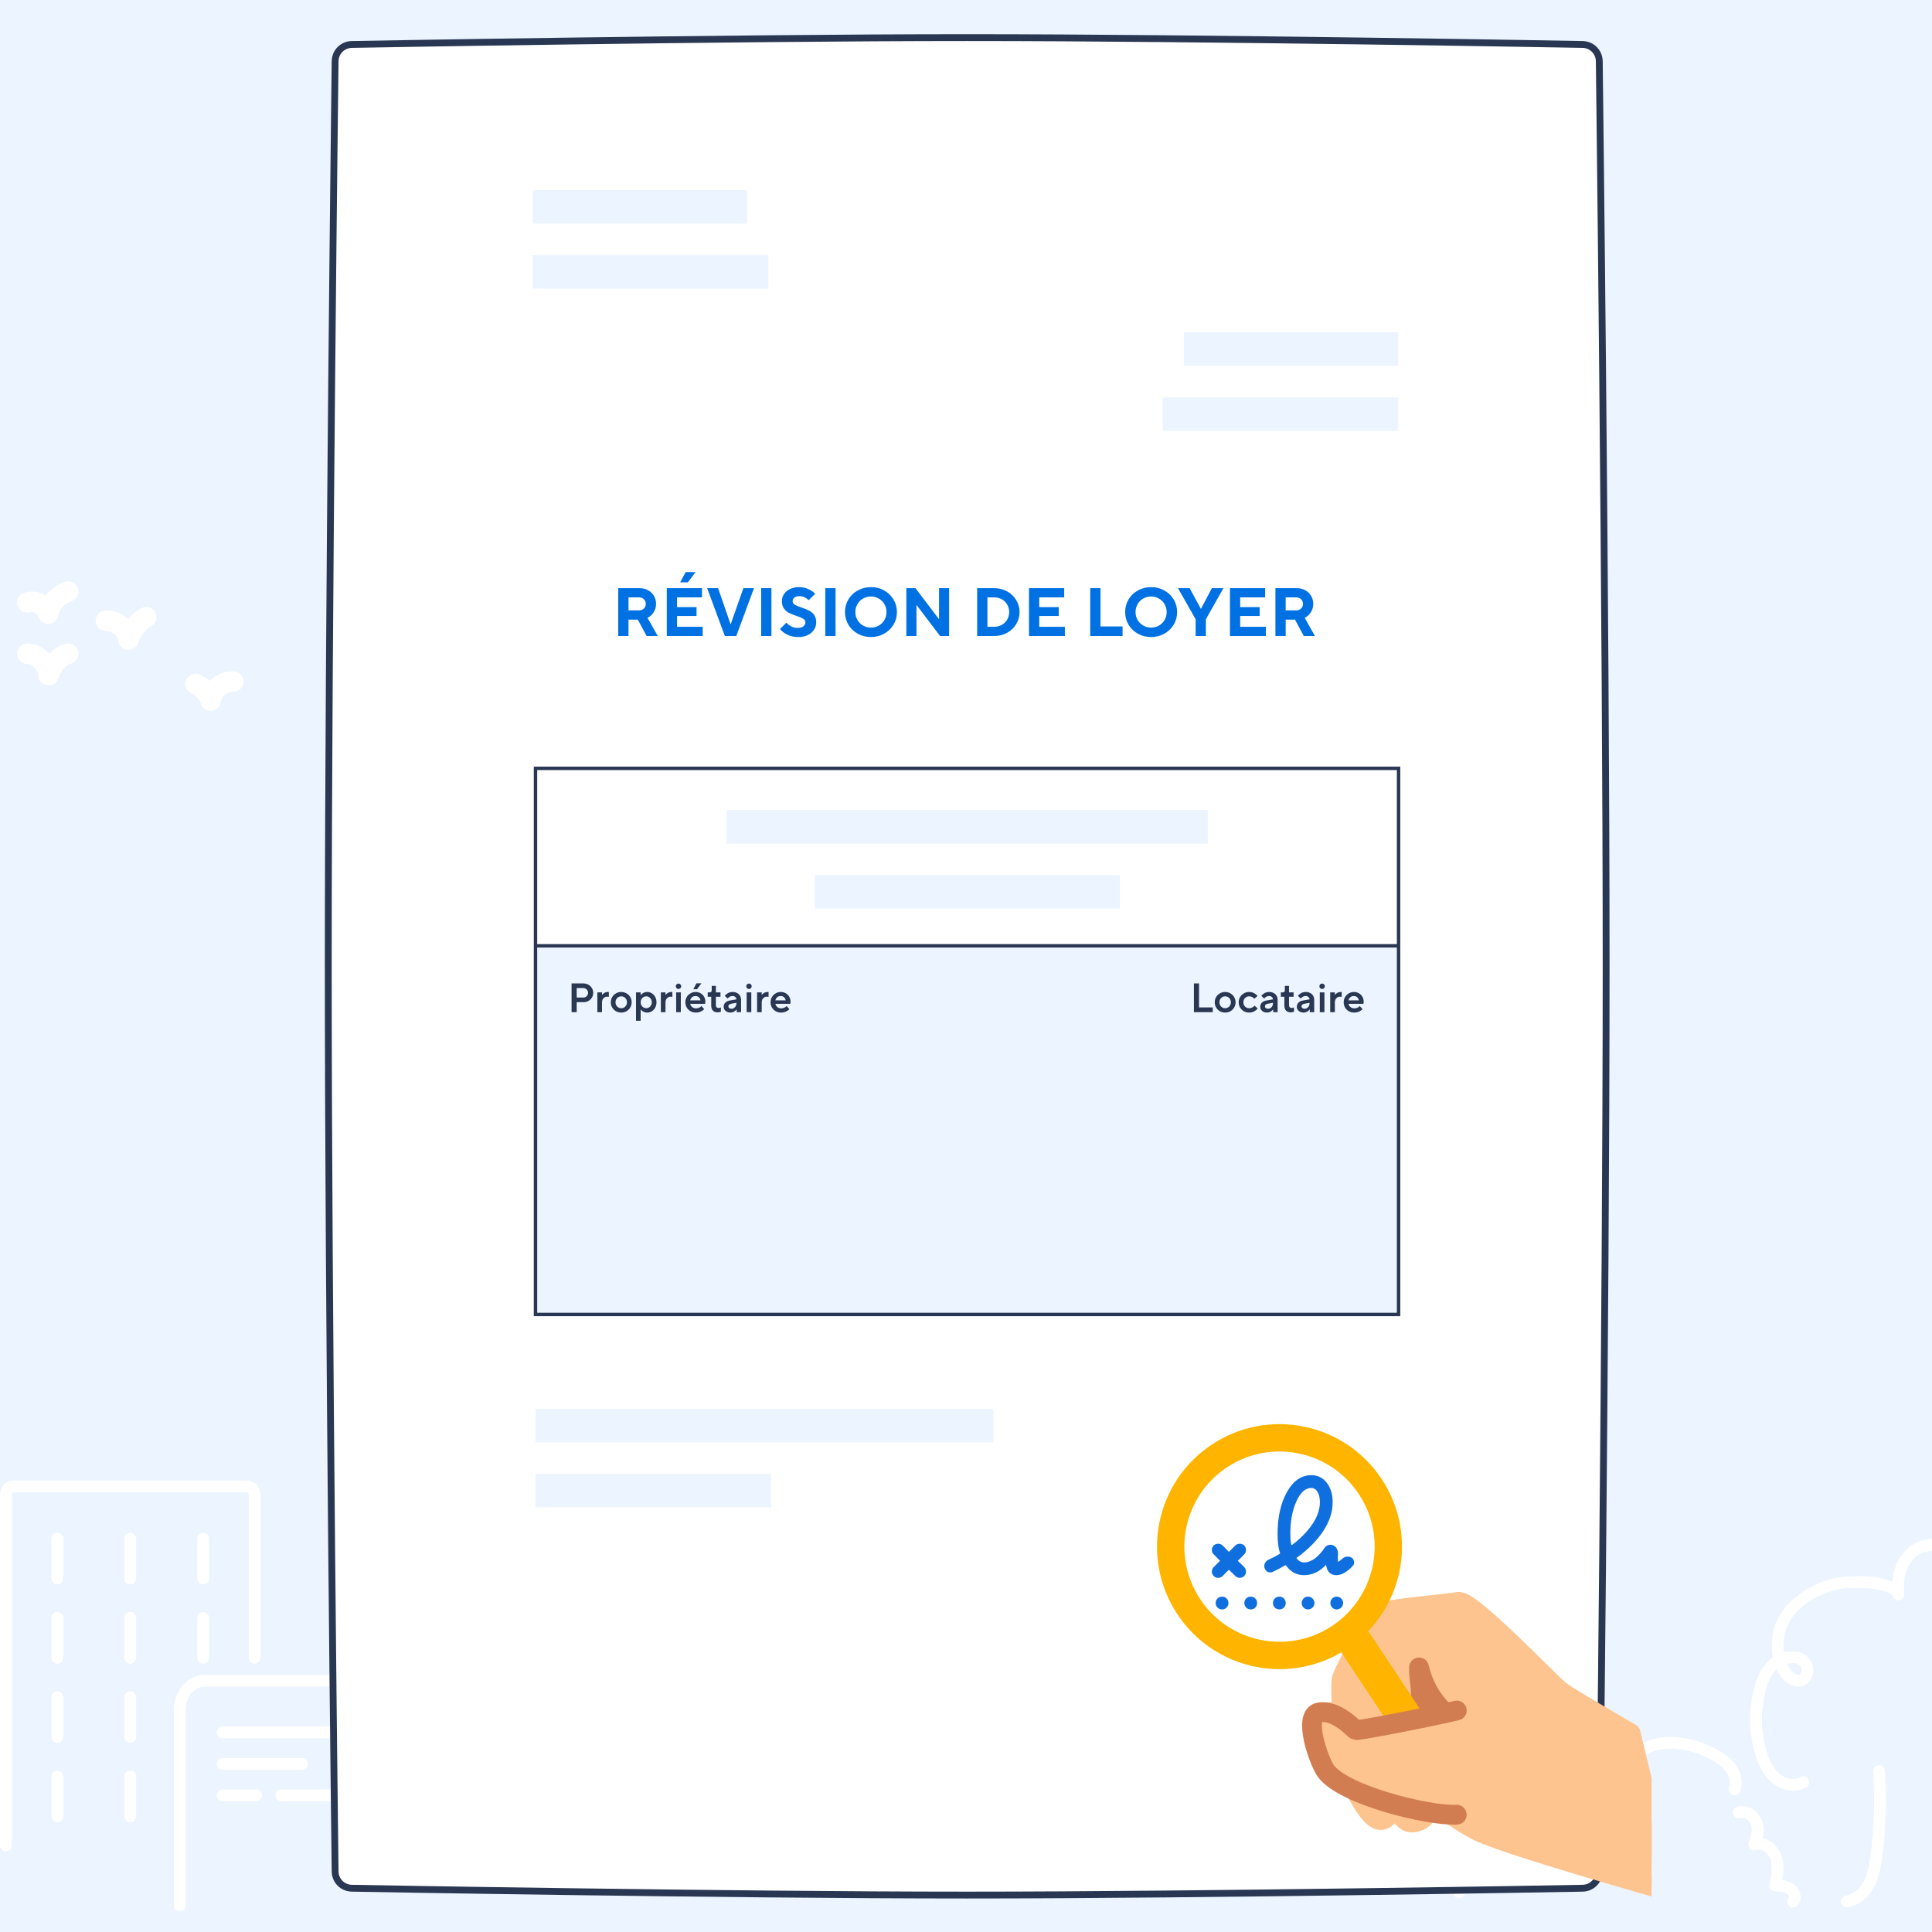 <svg width="565" height="565" viewBox="0 0 565 565" fill="none" xmlns="http://www.w3.org/2000/svg">
<rect x="0" y="0" width="565" height="565" fill="#808080" stroke="none"/>
<g clip-path="url(#clip0_996_3269)">
<rect width="565" height="565" fill="#EBF4FF"/>
<path d="M524.425 523.705C522.114 523.678 519.887 522.837 518.136 521.328C515.997 519.504 514.417 516.796 513.305 513.049C511.41 506.574 511.347 499.701 513.124 493.192C513.704 491.099 514.742 488.059 517.047 485.829C517.495 485.403 517.986 485.023 518.511 484.695C518.314 483.8 518.193 482.891 518.149 481.976C517.606 468.511 530.674 463.25 534.692 461.958C537.506 461.054 542.338 460.699 546.71 461.076C548.994 461.217 551.242 461.711 553.374 462.54C553.76 458.129 555.759 454.219 558.922 452.003C566.521 446.678 582.391 452.741 588.69 461.153C591.172 464.468 591.824 467.837 590.689 470.781C595.45 469.72 600.364 469.525 605.194 470.206C612.352 471.342 618.488 474.982 622.028 480.196C626.12 486.219 626.322 494.262 622.522 499.754C622.393 499.94 622.229 500.099 622.038 500.222C621.848 500.345 621.635 500.429 621.413 500.47C621.19 500.511 620.961 500.507 620.74 500.459C620.518 500.412 620.308 500.321 620.122 500.192C619.936 500.063 619.777 499.898 619.654 499.708C619.531 499.518 619.447 499.305 619.407 499.082C619.366 498.859 619.37 498.63 619.418 498.409C619.466 498.188 619.557 497.978 619.687 497.792C622.695 493.444 622.486 487.006 619.176 482.133C616.169 477.704 610.876 474.598 604.654 473.612C599.518 472.798 593.707 473.334 586.891 475.252C586.508 475.36 586.1 475.332 585.735 475.173C585.371 475.014 585.072 474.734 584.891 474.38C584.709 474.026 584.655 473.62 584.739 473.231C584.822 472.842 585.037 472.494 585.348 472.246C588.395 469.811 588.591 466.774 585.929 463.219C579.781 455.008 565.979 451.269 560.901 454.826C557.848 456.965 556.271 461.381 556.882 466.077C556.937 466.502 556.832 466.932 556.588 467.283C556.343 467.635 555.977 467.883 555.559 467.98C555.142 468.076 554.704 468.013 554.33 467.804C553.956 467.594 553.674 467.253 553.538 466.847C552.751 464.498 541.279 463.462 535.747 465.241C531.348 466.655 521.161 471.103 521.594 481.837C521.615 482.319 521.664 482.8 521.742 483.277C523.925 482.688 526.305 482.755 528.124 484.115C529.219 484.935 529.962 486.139 530.204 487.485C530.447 488.83 530.17 490.218 529.43 491.368C528.263 493.095 525.834 494.078 523.037 492.381C521.502 491.34 520.314 489.864 519.625 488.142C519.562 488.196 519.502 488.252 519.444 488.308C518.15 489.559 517.197 491.404 516.447 494.113C514.84 499.998 514.897 506.213 516.61 512.068C517.527 515.157 518.758 517.327 520.373 518.705C521.955 520.053 524.569 520.846 526.512 519.752C526.71 519.64 526.927 519.569 527.152 519.542C527.377 519.514 527.605 519.531 527.823 519.592C528.041 519.653 528.245 519.756 528.424 519.896C528.602 520.035 528.751 520.209 528.862 520.406C528.973 520.604 529.045 520.821 529.072 521.046C529.099 521.271 529.081 521.499 529.02 521.717C528.959 521.935 528.856 522.139 528.716 522.317C528.576 522.496 528.402 522.644 528.205 522.755C527.048 523.392 525.746 523.719 524.425 523.705ZM522.697 486.591C523.112 487.727 523.852 488.715 524.825 489.433C526.068 490.187 526.447 489.624 526.572 489.439C526.821 489.024 526.906 488.532 526.811 488.058C526.716 487.584 526.448 487.163 526.059 486.876C525.274 486.288 523.986 486.264 522.697 486.591Z" fill="white"/>
<path d="M540.05 557.813C539.615 557.812 539.197 557.648 538.879 557.352C538.561 557.057 538.366 556.652 538.333 556.219C538.3 555.786 538.432 555.357 538.702 555.017C538.972 554.677 539.361 554.451 539.79 554.385C541.838 554.07 543.795 552.493 545.025 550.167C546.261 547.831 546.696 545.102 547.036 542.506C548.095 534.396 548.344 526.2 547.778 518.041C547.762 517.815 547.791 517.588 547.863 517.374C547.935 517.159 548.049 516.961 548.197 516.79C548.497 516.445 548.922 516.233 549.378 516.201C549.835 516.17 550.285 516.321 550.63 516.621C550.975 516.921 551.186 517.346 551.218 517.802C551.799 526.191 551.543 534.616 550.454 542.954C550.091 545.734 549.577 548.937 548.073 551.78C546.335 555.065 543.435 557.313 540.314 557.793C540.226 557.806 540.138 557.813 540.05 557.813Z" fill="white"/>
<path d="M426.723 555.115C426.442 555.115 426.165 555.046 425.917 554.914C425.669 554.783 425.456 554.592 425.298 554.36C425.14 554.127 425.041 553.86 425.01 553.58C424.98 553.301 425.017 553.018 425.121 552.757C426.139 550.182 428.645 548.154 431.824 547.329C432.771 547.09 433.737 546.939 434.712 546.877C433.497 545.206 432.82 543.205 432.769 541.14C432.753 539.2 433.285 537.296 434.304 535.645C435.323 533.995 436.787 532.666 438.528 531.811C441.444 530.416 444.633 530.615 446.78 530.887C449.266 531.171 451.725 531.66 454.13 532.349C453.568 531.31 452.506 529.588 451.98 528.736C451.629 528.168 451.332 527.686 451.155 527.381C449.649 524.916 448.93 522.051 449.094 519.167C449.456 514.589 452.827 510.598 456.935 509.883C461.085 509.165 465.629 511.331 468.291 513.799C469.515 514.983 470.605 516.297 471.542 517.718C471.589 517.786 471.717 517.967 471.893 518.214C471.958 518.307 472.022 518.397 472.085 518.484C473.777 514.791 477.009 512.094 478.197 511.189C483.374 507.246 491.195 506.868 499.124 510.176C507.111 513.508 510.597 518.34 508.939 523.782C508.874 523.999 508.766 524.201 508.622 524.376C508.478 524.552 508.301 524.697 508.101 524.804C507.901 524.911 507.682 524.978 507.457 525C507.231 525.022 507.003 524.999 506.786 524.933C506.569 524.867 506.367 524.759 506.192 524.615C506.017 524.471 505.872 524.293 505.766 524.093C505.66 523.893 505.594 523.673 505.572 523.448C505.551 523.222 505.574 522.994 505.64 522.777C507.086 518.032 501.346 514.838 497.796 513.357C495.257 512.299 486.491 509.208 480.286 513.932C477.638 515.948 474.723 519.295 474.483 522.639C474.456 523.015 474.306 523.371 474.058 523.654C473.809 523.937 473.474 524.13 473.105 524.205C472.736 524.28 472.353 524.232 472.014 524.068C471.674 523.904 471.398 523.634 471.227 523.298C470.987 522.895 469.556 520.879 469.081 520.21C468.895 519.947 468.759 519.755 468.708 519.682C467.911 518.468 466.985 517.343 465.947 516.327C463.911 514.439 460.37 512.786 457.526 513.281C454.963 513.726 452.769 516.432 452.531 519.439C452.434 521.623 452.993 523.786 454.136 525.649C454.303 525.936 454.583 526.389 454.914 526.925C456.809 529.996 457.684 531.516 457.863 532.411C458.13 533.757 457.885 534.781 457.133 535.456C455.942 536.526 454.241 535.993 453.514 535.766C451.173 535.068 448.775 534.579 446.347 534.308C443.622 533.962 441.611 534.157 440.017 534.921C438.86 535.475 437.886 536.35 437.212 537.441C436.539 538.533 436.193 539.795 436.216 541.077C436.239 542.36 436.631 543.609 437.344 544.675C438.057 545.741 439.062 546.58 440.239 547.092C440.61 547.253 440.913 547.54 441.094 547.903C441.275 548.265 441.322 548.68 441.228 549.074C441.134 549.468 440.904 549.816 440.578 550.057C440.253 550.299 439.853 550.418 439.448 550.393C437.169 550.257 434.813 550.116 432.689 550.667C430.572 551.216 428.941 552.471 428.327 554.025C428.2 554.346 427.979 554.622 427.693 554.817C427.407 555.011 427.069 555.115 426.723 555.115ZM471.192 523.225C471.199 523.24 471.207 523.259 471.219 523.282C471.209 523.263 471.2 523.244 471.192 523.225Z" fill="white"/>
<path d="M524.414 557.852C524.086 557.852 523.766 557.759 523.489 557.583C523.213 557.407 522.992 557.156 522.853 556.859C522.714 556.563 522.663 556.233 522.705 555.908C522.747 555.583 522.88 555.277 523.09 555.025C523.14 554.931 523.153 554.823 523.128 554.72C523.054 554.333 522.832 553.99 522.509 553.764C521.711 553.244 520.557 553.188 519.133 553.169C518.879 553.165 518.629 553.106 518.401 552.995C518.173 552.883 517.972 552.723 517.813 552.525C517.654 552.327 517.541 552.097 517.481 551.85C517.422 551.604 517.417 551.347 517.468 551.098C517.955 548.726 518.507 546.038 517.743 543.78C517.343 542.653 516.529 541.721 515.465 541.173C515.175 541.019 514.856 540.923 514.529 540.893C514.201 540.862 513.871 540.896 513.556 540.994C513.235 541.109 512.887 541.126 512.556 541.044C512.226 540.961 511.927 540.782 511.698 540.529C511.469 540.276 511.32 539.962 511.27 539.624C511.22 539.287 511.271 538.942 511.417 538.634C511.932 537.545 512.695 535.444 512.013 533.613C511.563 532.406 510.156 531.329 508.959 531.691C508.521 531.822 508.049 531.775 507.647 531.559C507.244 531.343 506.944 530.976 506.812 530.538C506.68 530.101 506.727 529.629 506.942 529.226C507.157 528.824 507.524 528.523 507.961 528.39C510.828 527.524 514.094 529.328 515.244 532.409C515.817 534.066 515.886 535.855 515.441 537.55C515.969 537.659 516.48 537.833 516.965 538.069C518.865 539.013 520.317 540.667 521.007 542.673C521.823 545.08 521.615 547.587 521.227 549.825C522.349 549.924 523.431 550.283 524.389 550.874C524.956 551.252 525.44 551.743 525.809 552.316C526.179 552.889 526.427 553.532 526.537 554.205C526.628 554.737 526.604 555.283 526.467 555.805C526.329 556.327 526.081 556.814 525.74 557.232C525.578 557.426 525.375 557.583 525.146 557.69C524.917 557.797 524.667 557.853 524.414 557.852Z" fill="white"/>
<path d="M52.575 558.943C52.349 558.943 52.125 558.898 51.916 558.812C51.706 558.725 51.517 558.598 51.356 558.438C51.196 558.278 51.069 558.088 50.983 557.879C50.896 557.669 50.852 557.445 50.852 557.219V500.034C50.852 494.388 54.925 489.795 59.931 489.795H118.638C119.096 489.795 119.534 489.977 119.857 490.3C120.181 490.623 120.362 491.062 120.362 491.519C120.362 491.976 120.181 492.415 119.857 492.738C119.534 493.061 119.096 493.243 118.638 493.243H59.931C56.826 493.243 54.299 496.289 54.299 500.034V557.219C54.299 557.445 54.255 557.669 54.168 557.879C54.082 558.088 53.955 558.278 53.794 558.438C53.635 558.598 53.444 558.725 53.235 558.812C53.026 558.898 52.802 558.943 52.575 558.943Z" fill="white"/>
<path d="M1.724 541.45C1.498 541.45 1.273 541.406 1.064 541.319C0.855 541.233 0.665 541.106 0.505 540.946C0.345 540.785 0.218 540.595 0.131 540.386C0.045 540.177 -3.62102e-05 539.953 2.20772e-08 539.726V437.169C2.20772e-08 434.87 1.633 433 3.641 433H72.524C74.532 433 76.165 434.87 76.165 437.169V484.818C76.165 485.275 75.984 485.713 75.66 486.037C75.337 486.36 74.898 486.542 74.441 486.542C73.984 486.542 73.546 486.36 73.222 486.037C72.899 485.713 72.717 485.275 72.717 484.818V437.169C72.734 436.906 72.646 436.647 72.472 436.448H3.693C3.52 436.647 3.432 436.906 3.448 437.169V539.726C3.448 539.953 3.403 540.177 3.317 540.386C3.23 540.595 3.103 540.785 2.943 540.946C2.783 541.106 2.593 541.233 2.384 541.319C2.175 541.406 1.95 541.45 1.724 541.45Z" fill="white"/>
<path d="M111.534 508.338H65.146C64.689 508.338 64.25 508.157 63.927 507.834C63.603 507.51 63.422 507.072 63.422 506.615C63.422 506.157 63.603 505.719 63.927 505.396C64.25 505.072 64.689 504.891 65.146 504.891H111.534C111.991 504.891 112.43 505.072 112.753 505.396C113.077 505.719 113.258 506.157 113.258 506.615C113.258 507.072 113.077 507.51 112.753 507.834C112.43 508.157 111.991 508.338 111.534 508.338Z" fill="white"/>
<path d="M111.537 517.551H103.65C103.192 517.551 102.754 517.37 102.431 517.046C102.107 516.723 101.926 516.285 101.926 515.827C101.926 515.37 102.107 514.932 102.431 514.608C102.754 514.285 103.192 514.104 103.65 514.104H111.537C111.995 514.104 112.433 514.285 112.756 514.608C113.08 514.932 113.261 515.37 113.261 515.827C113.261 516.285 113.08 516.723 112.756 517.046C112.433 517.37 111.995 517.551 111.537 517.551Z" fill="white"/>
<path d="M88.34 517.551H65.146C64.689 517.551 64.25 517.37 63.927 517.046C63.603 516.723 63.422 516.285 63.422 515.827C63.422 515.37 63.603 514.932 63.927 514.608C64.25 514.285 64.689 514.104 65.146 514.104H88.34C88.797 514.104 89.236 514.285 89.559 514.608C89.882 514.932 90.064 515.37 90.064 515.827C90.064 516.285 89.882 516.723 89.559 517.046C89.236 517.37 88.797 517.551 88.34 517.551Z" fill="white"/>
<path d="M111.537 526.764H82.197C81.739 526.764 81.301 526.583 80.978 526.259C80.654 525.936 80.473 525.498 80.473 525.04C80.473 524.583 80.654 524.145 80.978 523.821C81.301 523.498 81.739 523.316 82.197 523.316H111.537C111.994 523.316 112.433 523.498 112.756 523.821C113.08 524.145 113.261 524.583 113.261 525.04C113.261 525.498 113.08 525.936 112.756 526.259C112.433 526.583 111.994 526.764 111.537 526.764Z" fill="white"/>
<path d="M74.915 526.764H65.146C64.689 526.764 64.25 526.583 63.927 526.259C63.603 525.936 63.422 525.498 63.422 525.04C63.422 524.583 63.603 524.145 63.927 523.821C64.25 523.498 64.689 523.316 65.146 523.316H74.915C75.372 523.316 75.81 523.498 76.134 523.821C76.457 524.145 76.638 524.583 76.638 525.04C76.638 525.498 76.457 525.936 76.134 526.259C75.81 526.583 75.372 526.764 74.915 526.764Z" fill="white"/>
<path d="M16.747 463.357C16.521 463.358 16.297 463.313 16.088 463.226C15.878 463.14 15.688 463.013 15.528 462.853C15.368 462.693 15.241 462.502 15.155 462.293C15.068 462.084 15.023 461.86 15.023 461.634V449.953C15.023 449.496 15.205 449.058 15.528 448.734C15.852 448.411 16.29 448.229 16.747 448.229C17.205 448.229 17.643 448.411 17.966 448.734C18.29 449.058 18.471 449.496 18.471 449.953V461.634C18.471 461.86 18.427 462.084 18.34 462.293C18.253 462.502 18.127 462.693 17.966 462.853C17.806 463.013 17.616 463.14 17.407 463.226C17.198 463.313 16.974 463.358 16.747 463.357Z" fill="white"/>
<path d="M38.083 463.357C37.857 463.358 37.633 463.313 37.423 463.226C37.214 463.14 37.024 463.013 36.864 462.853C36.704 462.693 36.577 462.502 36.49 462.293C36.404 462.084 36.359 461.86 36.359 461.634V449.953C36.359 449.496 36.541 449.058 36.864 448.734C37.188 448.411 37.626 448.229 38.083 448.229C38.541 448.229 38.979 448.411 39.302 448.734C39.626 449.058 39.807 449.496 39.807 449.953V461.634C39.807 461.86 39.763 462.084 39.676 462.293C39.589 462.502 39.462 462.693 39.302 462.853C39.142 463.013 38.952 463.14 38.743 463.226C38.534 463.313 38.31 463.358 38.083 463.357Z" fill="white"/>
<path d="M59.415 463.357C59.189 463.358 58.965 463.313 58.756 463.226C58.546 463.14 58.356 463.013 58.196 462.853C58.036 462.693 57.909 462.502 57.823 462.293C57.736 462.084 57.691 461.86 57.691 461.634V449.953C57.691 449.496 57.873 449.058 58.196 448.734C58.52 448.411 58.958 448.229 59.415 448.229C59.873 448.229 60.311 448.411 60.634 448.734C60.958 449.058 61.139 449.496 61.139 449.953V461.634C61.139 461.86 61.095 462.084 61.008 462.293C60.921 462.502 60.794 462.693 60.634 462.853C60.474 463.013 60.284 463.14 60.075 463.226C59.866 463.313 59.642 463.358 59.415 463.357Z" fill="white"/>
<path d="M16.747 486.539C16.521 486.539 16.297 486.495 16.088 486.408C15.878 486.321 15.688 486.194 15.528 486.034C15.368 485.874 15.241 485.684 15.155 485.475C15.068 485.266 15.023 485.042 15.023 484.815V473.135C15.023 472.678 15.205 472.239 15.528 471.916C15.852 471.593 16.29 471.411 16.747 471.411C17.205 471.411 17.643 471.593 17.966 471.916C18.29 472.239 18.471 472.678 18.471 473.135V484.815C18.471 485.042 18.427 485.266 18.34 485.475C18.253 485.684 18.127 485.874 17.966 486.034C17.806 486.194 17.616 486.321 17.407 486.408C17.198 486.495 16.974 486.539 16.747 486.539Z" fill="white"/>
<path d="M38.083 486.539C37.857 486.539 37.633 486.495 37.423 486.408C37.214 486.321 37.024 486.194 36.864 486.034C36.704 485.874 36.577 485.684 36.49 485.475C36.404 485.266 36.359 485.042 36.359 484.815V473.135C36.359 472.678 36.541 472.239 36.864 471.916C37.188 471.593 37.626 471.411 38.083 471.411C38.541 471.411 38.979 471.593 39.302 471.916C39.626 472.239 39.807 472.678 39.807 473.135V484.815C39.807 485.042 39.763 485.266 39.676 485.475C39.589 485.684 39.462 485.874 39.302 486.034C39.142 486.194 38.952 486.321 38.743 486.408C38.534 486.495 38.31 486.539 38.083 486.539Z" fill="white"/>
<path d="M59.415 486.539C59.189 486.539 58.965 486.495 58.756 486.408C58.546 486.321 58.356 486.194 58.196 486.034C58.036 485.874 57.909 485.684 57.823 485.475C57.736 485.266 57.691 485.042 57.691 484.815V473.135C57.691 472.678 57.873 472.239 58.196 471.916C58.52 471.593 58.958 471.411 59.415 471.411C59.873 471.411 60.311 471.593 60.634 471.916C60.958 472.239 61.139 472.678 61.139 473.135V484.815C61.139 485.042 61.095 485.266 61.008 485.475C60.921 485.684 60.794 485.874 60.634 486.034C60.474 486.194 60.284 486.321 60.075 486.408C59.866 486.495 59.642 486.539 59.415 486.539Z" fill="white"/>
<path d="M16.747 509.72C16.521 509.72 16.297 509.675 16.088 509.589C15.878 509.502 15.688 509.375 15.528 509.215C15.368 509.055 15.241 508.865 15.155 508.656C15.068 508.446 15.023 508.222 15.023 507.996V496.316C15.023 495.858 15.205 495.42 15.528 495.097C15.852 494.773 16.29 494.592 16.747 494.592C17.205 494.592 17.643 494.773 17.966 495.097C18.29 495.42 18.471 495.858 18.471 496.316V507.996C18.471 508.222 18.427 508.446 18.34 508.656C18.253 508.865 18.127 509.055 17.966 509.215C17.806 509.375 17.616 509.502 17.407 509.589C17.198 509.675 16.974 509.72 16.747 509.72Z" fill="white"/>
<path d="M38.083 509.72C37.857 509.72 37.633 509.675 37.423 509.589C37.214 509.502 37.024 509.375 36.864 509.215C36.704 509.055 36.577 508.865 36.49 508.656C36.404 508.446 36.359 508.222 36.359 507.996V496.316C36.359 495.858 36.541 495.42 36.864 495.097C37.188 494.773 37.626 494.592 38.083 494.592C38.541 494.592 38.979 494.773 39.302 495.097C39.626 495.42 39.807 495.858 39.807 496.316V507.996C39.807 508.222 39.763 508.446 39.676 508.656C39.589 508.865 39.462 509.055 39.302 509.215C39.142 509.375 38.952 509.502 38.743 509.589C38.534 509.675 38.31 509.72 38.083 509.72Z" fill="white"/>
<path d="M16.747 532.901C16.521 532.901 16.297 532.856 16.088 532.77C15.878 532.683 15.688 532.556 15.528 532.396C15.368 532.236 15.241 532.046 15.155 531.837C15.068 531.628 15.023 531.403 15.023 531.177V519.497C15.023 519.04 15.205 518.602 15.528 518.278C15.852 517.955 16.29 517.773 16.747 517.773C17.205 517.773 17.643 517.955 17.966 518.278C18.29 518.602 18.471 519.04 18.471 519.497V531.177C18.471 531.403 18.427 531.628 18.34 531.837C18.253 532.046 18.127 532.236 17.966 532.396C17.806 532.556 17.616 532.683 17.407 532.77C17.198 532.856 16.974 532.901 16.747 532.901Z" fill="white"/>
<path d="M38.083 532.901C37.857 532.901 37.633 532.856 37.423 532.77C37.214 532.683 37.024 532.556 36.864 532.396C36.704 532.236 36.577 532.046 36.49 531.837C36.404 531.628 36.359 531.403 36.359 531.177V519.497C36.359 519.04 36.541 518.602 36.864 518.278C37.188 517.955 37.626 517.773 38.083 517.773C38.541 517.773 38.979 517.955 39.302 518.278C39.626 518.602 39.807 519.04 39.807 519.497V531.177C39.807 531.403 39.763 531.628 39.676 531.837C39.589 532.046 39.462 532.236 39.302 532.396C39.142 532.556 38.952 532.683 38.743 532.77C38.534 532.856 38.31 532.901 38.083 532.901Z" fill="white"/>
<path d="M14.223 200.463C13.438 200.463 12.684 200.155 12.123 199.606C11.562 199.057 11.239 198.31 11.222 197.526C11.134 196.7 10.779 195.925 10.21 195.321C9.64 194.716 8.888 194.315 8.069 194.179C8.046 194.178 8.022 194.18 7.999 194.18C7.208 194.18 6.449 193.867 5.887 193.309C5.325 192.752 5.007 191.995 5 191.204C4.994 190.413 5.3 189.651 5.853 189.085C6.405 188.518 7.159 188.193 7.95 188.18C10.428 188.269 12.772 189.329 14.475 191.132C15.767 189.644 17.512 188.621 19.442 188.221C19.831 188.156 20.228 188.168 20.612 188.256C20.996 188.345 21.359 188.508 21.68 188.737C22.001 188.966 22.273 189.255 22.482 189.589C22.691 189.923 22.832 190.295 22.897 190.684C22.962 191.072 22.95 191.47 22.862 191.854C22.773 192.238 22.61 192.601 22.381 192.922C22.153 193.242 21.863 193.515 21.529 193.724C21.195 193.933 20.823 194.074 20.434 194.139C19.432 194.307 17.697 196.262 17.1 198.304C16.919 198.927 16.54 199.473 16.021 199.863C15.502 200.252 14.871 200.463 14.223 200.463Z" fill="white"/>
<path d="M37.557 190.063C37.477 190.063 37.397 190.06 37.315 190.053C36.629 189.998 35.983 189.709 35.484 189.234C34.986 188.759 34.667 188.127 34.579 187.445C34.425 186.629 33.994 185.892 33.359 185.357C32.724 184.823 31.924 184.525 31.094 184.513C30.299 184.548 29.523 184.266 28.936 183.729C28.349 183.192 27.999 182.444 27.964 181.649C27.929 180.854 28.211 180.078 28.748 179.491C29.285 178.904 30.033 178.554 30.828 178.519C32.058 178.476 33.284 178.675 34.437 179.106C35.589 179.537 36.646 180.19 37.546 181.03C38.621 179.596 40.041 178.458 41.673 177.718C42.414 177.431 43.238 177.45 43.965 177.77C44.692 178.09 45.263 178.686 45.551 179.426C45.84 180.167 45.822 180.991 45.504 181.719C45.185 182.447 44.59 183.018 43.851 183.308C42.932 183.666 40.938 186.198 40.432 187.912C40.248 188.533 39.87 189.078 39.352 189.465C38.833 189.853 38.204 190.063 37.557 190.063Z" fill="white"/>
<path d="M61.601 207.875C60.954 207.875 60.325 207.665 59.806 207.278C59.288 206.89 58.909 206.345 58.726 205.725C58.526 205.072 58.183 204.473 57.721 203.97C57.26 203.468 56.691 203.075 56.058 202.821C55.317 202.532 54.721 201.961 54.401 201.232C54.082 200.504 54.064 199.678 54.353 198.937C54.642 198.195 55.214 197.599 55.943 197.279C56.671 196.96 57.497 196.942 58.238 197.231C59.37 197.674 60.415 198.311 61.328 199.114C62.242 198.195 63.335 197.473 64.54 196.995C65.745 196.516 67.035 196.291 68.331 196.332C69.126 196.367 69.874 196.717 70.411 197.304C70.948 197.892 71.23 198.668 71.194 199.463C71.159 200.258 70.809 201.006 70.222 201.543C69.635 202.08 68.858 202.362 68.063 202.326C67.235 202.343 66.437 202.643 65.803 203.176C65.169 203.71 64.737 204.444 64.579 205.258C64.491 205.941 64.171 206.572 63.673 207.047C63.174 207.522 62.528 207.811 61.842 207.865C61.761 207.872 61.681 207.875 61.601 207.875Z" fill="white"/>
<path d="M14.078 182.46C13.425 182.459 12.79 182.246 12.269 181.852C11.749 181.458 11.37 180.905 11.193 180.277C11.016 179.837 10.691 179.473 10.273 179.248C9.856 179.024 9.373 178.953 8.908 179.048C8.533 179.168 8.138 179.212 7.745 179.178C7.352 179.145 6.97 179.034 6.62 178.853C6.271 178.672 5.96 178.424 5.706 178.122C5.452 177.821 5.26 177.473 5.141 177.097C5.021 176.722 4.977 176.326 5.011 175.934C5.044 175.541 5.155 175.159 5.336 174.809C5.517 174.46 5.766 174.149 6.067 173.895C6.368 173.641 6.716 173.449 7.092 173.33C8.088 173.029 9.134 172.93 10.168 173.039C11.203 173.148 12.205 173.463 13.116 173.964C13.194 174.006 13.269 174.048 13.344 174.092C14.798 172.214 16.797 170.83 19.067 170.128C19.827 169.898 20.648 169.98 21.349 170.354C22.05 170.729 22.574 171.367 22.805 172.128C23.036 172.888 22.956 173.709 22.582 174.411C22.208 175.112 21.571 175.637 20.811 175.869C19.871 176.178 19.028 176.725 18.364 177.457C17.699 178.19 17.237 179.082 17.021 180.047C16.889 180.708 16.539 181.304 16.027 181.742C15.514 182.179 14.87 182.431 14.197 182.458C14.157 182.459 14.117 182.46 14.078 182.46Z" fill="white"/>
<g clip-path="url(#clip1_996_3269)">
<path d="M467.7 547.2C467.7 550 465.5 552.2 462.7 552.2C462.7 552.2 353.09 554.2 282.85 554.2C212.61 554.2 103 552.2 103 552.2C100.2 552.2 98 550 98 547.2C98 547.2 96 385.936 96 282.6C96 179.264 98 18 98 18C98 15.2 100.2 13 103 13C103 13 212.61 11 282.85 11C353.09 11 462.7 13 462.7 13C465.5 13 467.7 15.2 467.7 18C467.7 18 469.7 179.264 469.7 282.6C469.7 385.936 467.7 547.2 467.7 547.2Z" fill="white" stroke="#2A3753" stroke-width="2"/>
<path d="M218.501 55.6H155.801V65.4H218.501V55.6Z" fill="#EBF4FF"/>
<path d="M224.701 74.6H155.801V84.4H224.701V74.6Z" fill="#EBF4FF"/>
<path d="M409 277H157V384H409V277Z" fill="#EBF4FF"/>
<path d="M409.602 384.9H156.102V224.2H409.502V384.9H409.602ZM157.102 383.9H408.502V225.2H157.102V383.9Z" fill="#2A3753"/>
<path d="M409.002 276.1H156.602V277.1H409.002V276.1Z" fill="#2A3753"/>
<path d="M353.2 236.9H212.5V246.7H353.2V236.9Z" fill="#EBF4FF"/>
<path d="M327.501 255.9H238.301V265.7H327.501V255.9Z" fill="#EBF4FF"/>
<path d="M408.899 97.2H346.199V107H408.899V97.2Z" fill="#EBF4FF"/>
<path d="M408.9 116.2H340V126H408.9V116.2Z" fill="#EBF4FF"/>
<path d="M290.502 412H156.602V421.8H290.502V412Z" fill="#EBF4FF"/>
<path d="M225.502 431H156.602V440.8H225.502V431Z" fill="#EBF4FF"/>
<path d="M391.586 478.648C406.261 468.979 410.318 449.245 400.649 434.57C390.979 419.896 371.245 415.838 356.57 425.508C341.896 435.177 337.839 454.912 347.508 469.586C357.177 484.26 376.912 488.318 391.586 478.648Z" fill="white"/>
<path d="M476.861 506.882L487.967 553C487.967 553 439.532 539.386 431.831 535.289C427.17 532.798 422.795 529.803 418.785 526.36C418.785 526.36 418.237 532.375 413.342 532.962C408.447 533.55 407.813 523.509 407.813 523.509C407.813 523.509 407.981 531.681 403.981 532.246C399.98 532.812 394.25 518.946 394.25 518.946C394.25 518.946 391.383 493.839 392.468 490.758C394.331 485.469 402.335 473.14 403.992 471.76C405.649 470.38 422.815 469.163 426.503 468.456C430.191 467.749 453.569 492.537 456.449 494.648C459.329 496.759 476.861 506.882 476.861 506.882Z" fill="#FDC48F" stroke="#FDC48F" stroke-width="5.794" stroke-linecap="round" stroke-linejoin="round"/>
<path d="M422.333 500.73C420.611 498.857 416.804 495.196 414.981 487.625C414.742 494.548 418.928 499.262 407.551 504.29" stroke="#D27D51" stroke-width="5.789" stroke-linecap="round" stroke-linejoin="round"/>
<path d="M396.613 480.714L425.317 524.038" stroke="#FFB400" stroke-width="10" stroke-linecap="round"/>
<path d="M391.692 478.873C406.366 469.204 410.424 449.469 400.754 434.795C391.085 420.12 371.35 416.063 356.676 425.732C342.001 435.402 337.944 455.136 347.613 469.811C357.283 484.485 377.017 488.542 391.692 478.873Z" stroke="#FFB400" stroke-width="8"/>
<path d="M430.201 500.129C420.234 502.529 401.031 505.503 400.379 505.224C399.727 504.944 393.582 499.72 387.022 500.853C380.462 501.984 385.802 515.316 388.123 517.86C394.229 524.55 426.666 531.665 437.547 530.635" fill="#FDC48F"/>
<path d="M430.201 500.129C420.234 502.529 401.031 505.503 400.379 505.224C399.727 504.944 393.582 499.72 387.022 500.853C380.462 501.984 385.802 515.316 388.123 517.86C394.229 524.55 426.666 531.665 437.547 530.635" stroke="#FDC48F" stroke-width="5.794" stroke-linecap="round" stroke-linejoin="round"/>
<path d="M426.026 500.223C418.454 502.046 396.981 506.255 396.46 505.937C395.939 505.618 390.877 500.012 385.867 500.763C380.856 501.513 385.773 515.212 387.719 517.903C392.838 524.978 417.651 531.093 426.011 530.698" stroke="#D27D51" stroke-width="5.794" stroke-linecap="round" stroke-linejoin="round"/>
<path d="M377.68 451.942C380.238 450.034 382.264 447.982 383.757 445.784C385.251 443.587 385.998 441.413 385.998 439.26C385.998 438.086 385.769 437.106 385.313 436.321C384.857 435.535 384.251 435.142 383.496 435.142C381.758 435.142 380.299 436.452 379.119 439.07C377.938 441.689 377.348 444.818 377.348 448.457C377.348 449.103 377.367 449.716 377.403 450.296C377.44 450.877 377.532 451.425 377.68 451.942ZM357.546 460.891C357.177 461.261 356.737 461.444 356.228 461.44C355.719 461.436 355.292 461.249 354.947 460.879C354.578 460.543 354.393 460.117 354.393 459.604C354.393 459.091 354.578 458.65 354.947 458.28L356.787 456.452L354.947 454.563C354.57 454.226 354.383 453.801 354.387 453.288C354.391 452.775 354.578 452.334 354.947 451.964C355.292 451.627 355.721 451.459 356.234 451.459C356.747 451.459 357.189 451.627 357.558 451.964L359.386 453.841L361.264 451.964C361.608 451.627 362.037 451.459 362.55 451.459C363.063 451.459 363.505 451.627 363.875 451.964C364.211 452.334 364.38 452.775 364.38 453.288C364.38 453.801 364.211 454.226 363.875 454.563L361.997 456.452L363.875 458.292C364.211 458.662 364.38 459.101 364.38 459.61C364.38 460.119 364.211 460.543 363.875 460.879C363.505 461.249 363.063 461.434 362.55 461.434C362.037 461.434 361.608 461.249 361.264 460.879L359.386 459.063L357.546 460.891ZM381.4 460.65C380.233 460.65 379.203 460.393 378.312 459.88C377.421 459.367 376.651 458.634 376.002 457.682C375.393 458.036 374.785 458.373 374.18 458.694C373.574 459.015 372.959 459.324 372.332 459.62C371.856 459.874 371.377 459.918 370.897 459.753C370.417 459.588 370.083 459.25 369.895 458.741C369.674 458.24 369.659 457.756 369.852 457.288C370.044 456.821 370.38 456.447 370.86 456.168C371.475 455.9 372.075 455.615 372.661 455.313C373.246 455.012 373.818 454.68 374.378 454.318C374.091 453.487 373.892 452.593 373.782 451.637C373.671 450.68 373.616 449.674 373.616 448.617C373.616 443.694 374.532 439.595 376.363 436.321C378.194 433.047 380.57 431.41 383.493 431.41C385.374 431.41 386.883 432.154 388.022 433.643C389.16 435.131 389.73 437.03 389.73 439.339C389.73 442.194 388.784 445.038 386.891 447.868C384.999 450.699 382.412 453.281 379.13 455.615C379.409 456.049 379.745 456.375 380.138 456.592C380.532 456.809 380.958 456.918 381.417 456.918C382.404 456.918 383.408 456.555 384.429 455.831C385.45 455.107 386.426 454.05 387.357 452.66C387.634 452.264 388.006 451.992 388.47 451.844C388.935 451.697 389.412 451.722 389.901 451.92C390.394 452.156 390.754 452.505 390.981 452.967C391.207 453.428 391.312 453.914 391.295 454.425C391.262 454.804 391.243 455.172 391.24 455.53C391.236 455.888 391.25 456.301 391.283 456.77C391.472 456.663 391.686 456.526 391.924 456.357C392.163 456.189 392.393 456.002 392.615 455.797C392.979 455.46 393.407 455.267 393.901 455.218C394.394 455.17 394.846 455.27 395.256 455.519C395.667 455.776 395.911 456.159 395.988 456.67C396.064 457.18 395.938 457.604 395.607 457.941C394.81 458.798 394.001 459.464 393.181 459.939C392.361 460.413 391.56 460.65 390.778 460.65C389.948 460.65 389.278 460.395 388.768 459.885C388.259 459.375 387.935 458.622 387.795 457.626C386.826 458.646 385.806 459.404 384.737 459.903C383.668 460.401 382.555 460.65 381.4 460.65ZM357.41 470.66C356.86 470.66 356.407 470.48 356.05 470.122C355.692 469.765 355.514 469.315 355.514 468.774C355.514 468.265 355.692 467.83 356.05 467.469C356.407 467.108 356.858 466.927 357.404 466.927C357.918 466.927 358.353 467.107 358.71 467.467C359.067 467.826 359.246 468.261 359.246 468.772C359.246 469.316 359.067 469.766 358.709 470.124C358.351 470.481 357.918 470.66 357.41 470.66ZM365.799 470.66C365.241 470.66 364.786 470.48 364.432 470.122C364.079 469.765 363.902 469.315 363.902 468.774C363.902 468.265 364.079 467.83 364.432 467.469C364.786 467.108 365.239 466.927 365.793 466.927C366.306 466.927 366.741 467.107 367.099 467.467C367.456 467.826 367.635 468.261 367.635 468.772C367.635 469.316 367.456 469.766 367.098 470.124C366.74 470.481 366.307 470.66 365.799 470.66ZM374.164 470.66C373.614 470.66 373.161 470.48 372.803 470.122C372.446 469.765 372.268 469.315 372.268 468.774C372.268 468.265 372.446 467.83 372.803 467.469C373.161 467.108 373.612 466.927 374.158 466.927C374.679 466.927 375.116 467.107 375.47 467.467C375.823 467.826 376 468.261 376 468.772C376 469.316 375.823 469.766 375.469 470.124C375.115 470.481 374.68 470.66 374.164 470.66ZM382.516 470.66C381.998 470.66 381.561 470.48 381.204 470.122C380.847 469.765 380.668 469.315 380.668 468.774C380.668 468.265 380.847 467.83 381.204 467.469C381.561 467.108 381.997 466.927 382.51 466.927C383.023 466.927 383.466 467.107 383.84 467.467C384.213 467.826 384.4 468.261 384.4 468.772C384.4 469.316 384.213 469.766 383.839 470.124C383.465 470.481 383.024 470.66 382.516 470.66ZM390.895 470.66C390.376 470.66 389.94 470.48 389.587 470.122C389.234 469.765 389.057 469.315 389.057 468.774C389.057 468.265 389.234 467.83 389.588 467.469C389.942 467.108 390.377 466.927 390.893 466.927C391.402 466.927 391.845 467.107 392.223 467.467C392.6 467.826 392.789 468.261 392.789 468.772C392.789 469.316 392.601 469.766 392.225 470.124C391.849 470.481 391.406 470.66 390.895 470.66Z" fill="#0F6FDE"/>
<path d="M192.36 186H189.1L186.52 181.2H183.8V186H180.8V172H187C187.933 172 188.767 172.2 189.5 172.6C190.247 173 190.827 173.553 191.24 174.26C191.653 174.953 191.86 175.733 191.86 176.6C191.86 177.493 191.633 178.3 191.18 179.02C190.74 179.74 190.133 180.293 189.36 180.68L192.36 186ZM183.8 174.7V178.5H186.9C187.473 178.5 187.94 178.32 188.3 177.96C188.673 177.6 188.86 177.147 188.86 176.6C188.86 176.053 188.673 175.6 188.3 175.24C187.94 174.88 187.473 174.7 186.9 174.7H183.8ZM205.499 186H194.999V172H205.299V174.7H197.999V177.54H203.699V180.14H197.999V183.3H205.499V186ZM201.159 170.3H198.919L200.519 167.3H203.419L201.159 170.3ZM215.32 186H211.98L206.8 172H210L213.64 182.52H213.7L217.4 172H220.5L215.32 186ZM225.597 186H222.597V172H225.597V186ZM233.498 186.3C232.258 186.3 231.165 186.067 230.218 185.6C229.272 185.12 228.565 184.567 228.098 183.94L229.978 182.1C230.378 182.527 230.852 182.893 231.398 183.2C231.958 183.493 232.585 183.64 233.278 183.64C233.985 183.64 234.538 183.48 234.938 183.16C235.338 182.84 235.538 182.46 235.538 182.02C235.538 181.567 235.332 181.213 234.918 180.96C234.505 180.707 233.858 180.433 232.978 180.14C232.072 179.833 231.332 179.54 230.758 179.26C230.185 178.967 229.692 178.54 229.278 177.98C228.865 177.42 228.658 176.693 228.658 175.8C228.658 175.027 228.872 174.327 229.298 173.7C229.725 173.073 230.318 172.587 231.078 172.24C231.838 171.88 232.692 171.7 233.638 171.7C234.705 171.7 235.658 171.907 236.498 172.32C237.352 172.72 237.978 173.173 238.378 173.68L236.498 175.52C236.192 175.213 235.805 174.94 235.338 174.7C234.872 174.46 234.372 174.34 233.838 174.34C233.185 174.34 232.678 174.48 232.318 174.76C231.972 175.04 231.798 175.38 231.798 175.78C231.798 176.233 232.005 176.587 232.418 176.84C232.832 177.093 233.485 177.367 234.378 177.66C235.285 177.967 236.025 178.267 236.598 178.56C237.172 178.84 237.665 179.26 238.078 179.82C238.492 180.38 238.698 181.107 238.698 182C238.698 182.773 238.485 183.493 238.058 184.16C237.632 184.813 237.025 185.333 236.238 185.72C235.452 186.107 234.538 186.3 233.498 186.3ZM244.347 186H241.347V172H244.347V186ZM254.708 186.3C253.282 186.3 251.988 185.973 250.828 185.32C249.668 184.667 248.755 183.787 248.088 182.68C247.435 181.56 247.108 180.333 247.108 179C247.108 177.667 247.435 176.44 248.088 175.32C248.755 174.2 249.668 173.32 250.828 172.68C251.988 172.027 253.282 171.7 254.708 171.7C256.135 171.7 257.422 172.027 258.568 172.68C259.728 173.32 260.642 174.2 261.308 175.32C261.975 176.44 262.308 177.667 262.308 179C262.308 180.333 261.975 181.56 261.308 182.68C260.642 183.787 259.728 184.667 258.568 185.32C257.408 185.973 256.122 186.3 254.708 186.3ZM254.708 183.54C255.548 183.54 256.315 183.34 257.008 182.94C257.702 182.54 258.248 181.993 258.648 181.3C259.048 180.607 259.248 179.84 259.248 179C259.248 178.16 259.048 177.393 258.648 176.7C258.248 176.007 257.702 175.46 257.008 175.06C256.315 174.647 255.548 174.44 254.708 174.44C253.868 174.44 253.095 174.64 252.388 175.04C251.695 175.44 251.148 175.993 250.748 176.7C250.348 177.393 250.148 178.16 250.148 179C250.148 179.84 250.348 180.607 250.748 181.3C251.162 181.993 251.715 182.54 252.408 182.94C253.102 183.34 253.868 183.54 254.708 183.54ZM268.018 186H265.058V172H267.718L274.538 181H274.618V172H277.558V186H274.918L268.078 176.98H268.018V186ZM285.761 186V172H290.721C292.121 172 293.388 172.313 294.521 172.94C295.654 173.567 296.541 174.413 297.181 175.48C297.834 176.547 298.161 177.72 298.161 179C298.161 180.267 297.834 181.44 297.181 182.52C296.541 183.587 295.654 184.433 294.521 185.06C293.388 185.687 292.121 186 290.721 186H285.761ZM290.721 183.3C291.548 183.3 292.294 183.113 292.961 182.74C293.641 182.367 294.168 181.853 294.541 181.2C294.928 180.533 295.121 179.8 295.121 179C295.121 178.187 294.928 177.453 294.541 176.8C294.168 176.147 293.648 175.633 292.981 175.26C292.314 174.887 291.561 174.7 290.721 174.7H288.761V183.3H290.721ZM311.417 186H300.917V172H311.217V174.7H303.917V177.54H309.617V180.14H303.917V183.3H311.417V186ZM328.287 186H318.827V172H321.827V183.2H328.287V186ZM336.642 186.3C335.215 186.3 333.922 185.973 332.762 185.32C331.602 184.667 330.689 183.787 330.022 182.68C329.369 181.56 329.042 180.333 329.042 179C329.042 177.667 329.369 176.44 330.022 175.32C330.689 174.2 331.602 173.32 332.762 172.68C333.922 172.027 335.215 171.7 336.642 171.7C338.069 171.7 339.355 172.027 340.502 172.68C341.662 173.32 342.575 174.2 343.242 175.32C343.909 176.44 344.242 177.667 344.242 179C344.242 180.333 343.909 181.56 343.242 182.68C342.575 183.787 341.662 184.667 340.502 185.32C339.342 185.973 338.055 186.3 336.642 186.3ZM336.642 183.54C337.482 183.54 338.249 183.34 338.942 182.94C339.635 182.54 340.182 181.993 340.582 181.3C340.982 180.607 341.182 179.84 341.182 179C341.182 178.16 340.982 177.393 340.582 176.7C340.182 176.007 339.635 175.46 338.942 175.06C338.249 174.647 337.482 174.44 336.642 174.44C335.802 174.44 335.029 174.64 334.322 175.04C333.629 175.44 333.082 175.993 332.682 176.7C332.282 177.393 332.082 178.16 332.082 179C332.082 179.84 332.282 180.607 332.682 181.3C333.095 181.993 333.649 182.54 334.342 182.94C335.035 183.34 335.802 183.54 336.642 183.54ZM352.651 186H349.651V181.1L344.491 172H347.911L351.151 178H351.231L354.411 172H357.791L352.651 181.1V186ZM370.187 186H359.687V172H369.987V174.7H362.687V177.54H368.387V180.14H362.687V183.3H370.187V186ZM384.548 186H381.287L378.708 181.2H375.988V186H372.988V172H379.188C380.121 172 380.954 172.2 381.688 172.6C382.434 173 383.014 173.553 383.428 174.26C383.841 174.953 384.048 175.733 384.048 176.6C384.048 177.493 383.821 178.3 383.368 179.02C382.928 179.74 382.321 180.293 381.548 180.68L384.548 186ZM375.988 174.7V178.5H379.088C379.661 178.5 380.128 178.32 380.488 177.96C380.861 177.6 381.048 177.147 381.048 176.6C381.048 176.053 380.861 175.6 380.488 175.24C380.128 174.88 379.661 174.7 379.088 174.7H375.988Z" fill="#0071E3"/>
<path d="M167.152 296V287.6H170.596C171.14 287.6 171.632 287.724 172.072 287.972C172.512 288.212 172.856 288.544 173.104 288.968C173.352 289.384 173.476 289.844 173.476 290.348C173.476 290.852 173.352 291.316 173.104 291.74C172.856 292.156 172.512 292.484 172.072 292.724C171.632 292.964 171.14 293.084 170.596 293.084H168.652V296H167.152ZM170.572 291.728C170.964 291.728 171.296 291.596 171.568 291.332C171.84 291.06 171.976 290.732 171.976 290.348C171.976 289.956 171.84 289.628 171.568 289.364C171.296 289.092 170.964 288.956 170.572 288.956H168.652V291.728H170.572ZM174.691 296V290.216H176.047V290.96H176.071C176.223 290.736 176.451 290.536 176.755 290.36C177.059 290.184 177.395 290.096 177.763 290.096H178.051V291.536C177.835 291.488 177.671 291.464 177.559 291.464C177.135 291.464 176.775 291.62 176.479 291.932C176.191 292.244 176.047 292.648 176.047 293.144V296H174.691ZM181.68 296.12C181.12 296.12 180.604 295.988 180.132 295.724C179.668 295.452 179.3 295.088 179.028 294.632C178.764 294.168 178.632 293.66 178.632 293.108C178.632 292.556 178.764 292.052 179.028 291.596C179.3 291.132 179.668 290.768 180.132 290.504C180.604 290.232 181.12 290.096 181.68 290.096C182.24 290.096 182.752 290.232 183.216 290.504C183.688 290.768 184.056 291.132 184.32 291.596C184.592 292.052 184.728 292.556 184.728 293.108C184.728 293.66 184.592 294.168 184.32 294.632C184.056 295.088 183.688 295.452 183.216 295.724C182.752 295.988 182.24 296.12 181.68 296.12ZM181.68 294.848C181.992 294.848 182.276 294.772 182.532 294.62C182.788 294.468 182.988 294.26 183.132 293.996C183.284 293.732 183.36 293.436 183.36 293.108C183.36 292.78 183.284 292.484 183.132 292.22C182.988 291.956 182.788 291.748 182.532 291.596C182.276 291.444 181.992 291.368 181.68 291.368C181.368 291.368 181.084 291.444 180.828 291.596C180.572 291.748 180.368 291.956 180.216 292.22C180.072 292.484 180 292.78 180 293.108C180 293.436 180.072 293.732 180.216 293.996C180.368 294.26 180.572 294.468 180.828 294.62C181.084 294.772 181.368 294.848 181.68 294.848ZM186 298.52V290.216H187.356V291.032H187.38C187.524 290.792 187.768 290.576 188.112 290.384C188.456 290.192 188.852 290.096 189.3 290.096C189.78 290.096 190.224 290.228 190.632 290.492C191.048 290.748 191.376 291.104 191.616 291.56C191.864 292.016 191.988 292.532 191.988 293.108C191.988 293.684 191.864 294.2 191.616 294.656C191.376 295.112 191.048 295.472 190.632 295.736C190.224 295.992 189.78 296.12 189.3 296.12C188.852 296.12 188.456 296.024 188.112 295.832C187.768 295.64 187.524 295.424 187.38 295.184H187.356V298.52H186ZM188.988 294.848C189.284 294.848 189.556 294.772 189.804 294.62C190.052 294.468 190.248 294.26 190.392 293.996C190.544 293.732 190.62 293.436 190.62 293.108C190.62 292.78 190.544 292.484 190.392 292.22C190.248 291.956 190.052 291.748 189.804 291.596C189.556 291.444 189.284 291.368 188.988 291.368C188.692 291.368 188.42 291.444 188.172 291.596C187.924 291.748 187.724 291.956 187.572 292.22C187.428 292.484 187.356 292.78 187.356 293.108C187.356 293.436 187.428 293.732 187.572 293.996C187.724 294.26 187.924 294.468 188.172 294.62C188.42 294.772 188.692 294.848 188.988 294.848ZM193.265 296V290.216H194.621V290.96H194.645C194.797 290.736 195.025 290.536 195.329 290.36C195.633 290.184 195.969 290.096 196.337 290.096H196.625V291.536C196.409 291.488 196.245 291.464 196.133 291.464C195.709 291.464 195.349 291.62 195.053 291.932C194.765 292.244 194.621 292.648 194.621 293.144V296H193.265ZM199.099 296H197.743V290.216H199.099V296ZM198.427 289.22C198.211 289.22 198.023 289.144 197.863 288.992C197.703 288.84 197.623 288.652 197.623 288.428C197.623 288.204 197.703 288.016 197.863 287.864C198.023 287.712 198.211 287.636 198.427 287.636C198.635 287.636 198.819 287.712 198.979 287.864C199.139 288.016 199.219 288.204 199.219 288.428C199.219 288.652 199.139 288.84 198.979 288.992C198.819 289.144 198.635 289.22 198.427 289.22ZM203.477 296.12C202.917 296.12 202.401 295.988 201.929 295.724C201.465 295.452 201.097 295.088 200.825 294.632C200.561 294.168 200.429 293.66 200.429 293.108C200.429 292.556 200.561 292.052 200.825 291.596C201.097 291.132 201.461 290.768 201.917 290.504C202.373 290.232 202.869 290.096 203.405 290.096C203.949 290.096 204.437 290.22 204.869 290.468C205.309 290.716 205.653 291.06 205.901 291.5C206.149 291.932 206.273 292.416 206.273 292.952C206.273 293.16 206.253 293.364 206.213 293.564H201.845C201.901 293.924 202.089 294.236 202.409 294.5C202.729 294.756 203.113 294.884 203.561 294.884C204.153 294.884 204.677 294.664 205.133 294.224L205.937 295.1C205.713 295.372 205.385 295.612 204.953 295.82C204.521 296.02 204.029 296.12 203.477 296.12ZM204.869 292.544C204.789 292.16 204.621 291.856 204.365 291.632C204.117 291.4 203.797 291.284 203.405 291.284C202.997 291.284 202.657 291.396 202.385 291.62C202.121 291.844 201.937 292.152 201.833 292.544H204.869ZM203.837 289.292H202.745L203.669 287.564H205.133L203.837 289.292ZM209.856 296.06C209.272 296.06 208.816 295.888 208.488 295.544C208.16 295.2 207.996 294.708 207.996 294.068V291.488H206.964V290.216H207.564C207.948 290.216 208.14 289.992 208.14 289.544V288.32H209.352V290.216H210.696V291.488H209.352V293.912C209.352 294.488 209.624 294.776 210.168 294.776C210.352 294.776 210.568 294.72 210.816 294.608V295.88C210.712 295.928 210.572 295.968 210.396 296C210.22 296.04 210.04 296.06 209.856 296.06ZM214.26 290.096C214.74 290.096 215.168 290.196 215.544 290.396C215.92 290.588 216.208 290.856 216.408 291.2C216.616 291.544 216.72 291.924 216.72 292.34V296H215.424V295.196H215.412C215.252 295.428 215.008 295.64 214.68 295.832C214.352 296.024 213.984 296.12 213.576 296.12C213.2 296.12 212.864 296.044 212.568 295.892C212.272 295.74 212.04 295.536 211.872 295.28C211.712 295.016 211.632 294.736 211.632 294.44C211.632 293.952 211.788 293.548 212.1 293.228C212.42 292.908 212.864 292.696 213.432 292.592L215.364 292.256V292.244C215.356 291.972 215.244 291.744 215.028 291.56C214.812 291.368 214.544 291.272 214.224 291.272C213.928 291.272 213.664 291.34 213.432 291.476C213.2 291.612 212.98 291.788 212.772 292.004L211.944 291.212C212.208 290.9 212.532 290.636 212.916 290.42C213.308 290.204 213.756 290.096 214.26 290.096ZM213.888 295.004C214.296 295.004 214.64 294.856 214.92 294.56C215.208 294.264 215.352 293.892 215.352 293.444V293.252L213.84 293.54C213.576 293.588 213.368 293.68 213.216 293.816C213.072 293.944 213 294.096 213 294.272C213 294.48 213.08 294.656 213.24 294.8C213.4 294.936 213.616 295.004 213.888 295.004ZM219.712 296H218.356V290.216H219.712V296ZM219.04 289.22C218.824 289.22 218.636 289.144 218.476 288.992C218.316 288.84 218.236 288.652 218.236 288.428C218.236 288.204 218.316 288.016 218.476 287.864C218.636 287.712 218.824 287.636 219.04 287.636C219.248 287.636 219.432 287.712 219.592 287.864C219.752 288.016 219.832 288.204 219.832 288.428C219.832 288.652 219.752 288.84 219.592 288.992C219.432 289.144 219.248 289.22 219.04 289.22ZM221.402 296V290.216H222.758V290.96H222.782C222.934 290.736 223.162 290.536 223.466 290.36C223.77 290.184 224.106 290.096 224.474 290.096H224.762V291.536C224.546 291.488 224.382 291.464 224.27 291.464C223.846 291.464 223.486 291.62 223.19 291.932C222.902 292.244 222.758 292.648 222.758 293.144V296H221.402ZM228.391 296.12C227.831 296.12 227.315 295.988 226.843 295.724C226.379 295.452 226.011 295.088 225.739 294.632C225.475 294.168 225.343 293.66 225.343 293.108C225.343 292.556 225.475 292.052 225.739 291.596C226.011 291.132 226.375 290.768 226.831 290.504C227.287 290.232 227.783 290.096 228.319 290.096C228.863 290.096 229.351 290.22 229.783 290.468C230.223 290.716 230.567 291.06 230.815 291.5C231.063 291.932 231.187 292.416 231.187 292.952C231.187 293.16 231.167 293.364 231.127 293.564H226.759C226.815 293.924 227.003 294.236 227.323 294.5C227.643 294.756 228.027 294.884 228.475 294.884C229.067 294.884 229.591 294.664 230.047 294.224L230.851 295.1C230.627 295.372 230.299 295.612 229.867 295.82C229.435 296.02 228.943 296.12 228.391 296.12ZM229.783 292.544C229.703 292.16 229.535 291.856 229.279 291.632C229.031 291.4 228.711 291.284 228.319 291.284C227.911 291.284 227.571 291.396 227.299 291.62C227.035 291.844 226.851 292.152 226.747 292.544H229.783Z" fill="#2A3753"/>
<path d="M354.66 296H349.152V287.6H350.652V294.62H354.66V296ZM358.289 296.12C357.729 296.12 357.213 295.988 356.741 295.724C356.277 295.452 355.909 295.088 355.637 294.632C355.373 294.168 355.241 293.66 355.241 293.108C355.241 292.556 355.373 292.052 355.637 291.596C355.909 291.132 356.277 290.768 356.741 290.504C357.213 290.232 357.729 290.096 358.289 290.096C358.849 290.096 359.361 290.232 359.825 290.504C360.297 290.768 360.665 291.132 360.929 291.596C361.201 292.052 361.337 292.556 361.337 293.108C361.337 293.66 361.201 294.168 360.929 294.632C360.665 295.088 360.297 295.452 359.825 295.724C359.361 295.988 358.849 296.12 358.289 296.12ZM358.289 294.848C358.601 294.848 358.885 294.772 359.141 294.62C359.397 294.468 359.597 294.26 359.741 293.996C359.893 293.732 359.969 293.436 359.969 293.108C359.969 292.78 359.893 292.484 359.741 292.22C359.597 291.956 359.397 291.748 359.141 291.596C358.885 291.444 358.601 291.368 358.289 291.368C357.977 291.368 357.693 291.444 357.437 291.596C357.181 291.748 356.977 291.956 356.825 292.22C356.681 292.484 356.609 292.78 356.609 293.108C356.609 293.436 356.681 293.732 356.825 293.996C356.977 294.26 357.181 294.468 357.437 294.62C357.693 294.772 357.977 294.848 358.289 294.848ZM365.297 296.12C364.737 296.12 364.221 295.988 363.749 295.724C363.285 295.452 362.917 295.088 362.645 294.632C362.381 294.168 362.249 293.66 362.249 293.108C362.249 292.556 362.381 292.052 362.645 291.596C362.917 291.132 363.285 290.768 363.749 290.504C364.221 290.232 364.737 290.096 365.297 290.096C365.849 290.096 366.337 290.212 366.761 290.444C367.185 290.676 367.517 290.948 367.757 291.26L366.821 292.076C366.381 291.604 365.881 291.368 365.321 291.368C364.833 291.368 364.425 291.536 364.097 291.872C363.777 292.2 363.617 292.612 363.617 293.108C363.617 293.604 363.777 294.02 364.097 294.356C364.425 294.684 364.833 294.848 365.321 294.848C365.641 294.848 365.933 294.78 366.197 294.644C366.461 294.5 366.689 294.32 366.881 294.104L367.817 294.932C367.553 295.252 367.205 295.532 366.773 295.772C366.341 296.004 365.849 296.12 365.297 296.12ZM371.17 290.096C371.65 290.096 372.078 290.196 372.454 290.396C372.83 290.588 373.118 290.856 373.318 291.2C373.526 291.544 373.63 291.924 373.63 292.34V296H372.334V295.196H372.322C372.162 295.428 371.918 295.64 371.59 295.832C371.262 296.024 370.894 296.12 370.486 296.12C370.11 296.12 369.774 296.044 369.478 295.892C369.182 295.74 368.95 295.536 368.782 295.28C368.622 295.016 368.542 294.736 368.542 294.44C368.542 293.952 368.698 293.548 369.01 293.228C369.33 292.908 369.774 292.696 370.342 292.592L372.274 292.256V292.244C372.266 291.972 372.154 291.744 371.938 291.56C371.722 291.368 371.454 291.272 371.134 291.272C370.838 291.272 370.574 291.34 370.342 291.476C370.11 291.612 369.89 291.788 369.682 292.004L368.854 291.212C369.118 290.9 369.442 290.636 369.826 290.42C370.218 290.204 370.666 290.096 371.17 290.096ZM370.798 295.004C371.206 295.004 371.55 294.856 371.83 294.56C372.118 294.264 372.262 293.892 372.262 293.444V293.252L370.75 293.54C370.486 293.588 370.278 293.68 370.126 293.816C369.982 293.944 369.91 294.096 369.91 294.272C369.91 294.48 369.99 294.656 370.15 294.8C370.31 294.936 370.526 295.004 370.798 295.004ZM377.465 296.06C376.881 296.06 376.425 295.888 376.097 295.544C375.769 295.2 375.605 294.708 375.605 294.068V291.488H374.573V290.216H375.173C375.557 290.216 375.749 289.992 375.749 289.544V288.32H376.961V290.216H378.305V291.488H376.961V293.912C376.961 294.488 377.233 294.776 377.777 294.776C377.961 294.776 378.177 294.72 378.425 294.608V295.88C378.321 295.928 378.181 295.968 378.005 296C377.829 296.04 377.649 296.06 377.465 296.06ZM381.869 290.096C382.349 290.096 382.777 290.196 383.153 290.396C383.529 290.588 383.817 290.856 384.017 291.2C384.225 291.544 384.329 291.924 384.329 292.34V296H383.033V295.196H383.021C382.861 295.428 382.617 295.64 382.289 295.832C381.961 296.024 381.593 296.12 381.185 296.12C380.809 296.12 380.473 296.044 380.177 295.892C379.881 295.74 379.649 295.536 379.481 295.28C379.321 295.016 379.241 294.736 379.241 294.44C379.241 293.952 379.397 293.548 379.709 293.228C380.029 292.908 380.473 292.696 381.041 292.592L382.973 292.256V292.244C382.965 291.972 382.853 291.744 382.637 291.56C382.421 291.368 382.153 291.272 381.833 291.272C381.537 291.272 381.273 291.34 381.041 291.476C380.809 291.612 380.589 291.788 380.381 292.004L379.553 291.212C379.817 290.9 380.141 290.636 380.525 290.42C380.917 290.204 381.365 290.096 381.869 290.096ZM381.497 295.004C381.905 295.004 382.249 294.856 382.529 294.56C382.817 294.264 382.961 293.892 382.961 293.444V293.252L381.449 293.54C381.185 293.588 380.977 293.68 380.825 293.816C380.681 293.944 380.609 294.096 380.609 294.272C380.609 294.48 380.689 294.656 380.849 294.8C381.009 294.936 381.225 295.004 381.497 295.004ZM387.322 296H385.966V290.216H387.322V296ZM386.65 289.22C386.434 289.22 386.246 289.144 386.086 288.992C385.926 288.84 385.846 288.652 385.846 288.428C385.846 288.204 385.926 288.016 386.086 287.864C386.246 287.712 386.434 287.636 386.65 287.636C386.858 287.636 387.042 287.712 387.202 287.864C387.362 288.016 387.442 288.204 387.442 288.428C387.442 288.652 387.362 288.84 387.202 288.992C387.042 289.144 386.858 289.22 386.65 289.22ZM389.011 296V290.216H390.367V290.96H390.391C390.543 290.736 390.771 290.536 391.075 290.36C391.379 290.184 391.715 290.096 392.083 290.096H392.371V291.536C392.155 291.488 391.991 291.464 391.879 291.464C391.455 291.464 391.095 291.62 390.799 291.932C390.511 292.244 390.367 292.648 390.367 293.144V296H389.011ZM396 296.12C395.44 296.12 394.924 295.988 394.452 295.724C393.988 295.452 393.62 295.088 393.348 294.632C393.084 294.168 392.952 293.66 392.952 293.108C392.952 292.556 393.084 292.052 393.348 291.596C393.62 291.132 393.984 290.768 394.44 290.504C394.896 290.232 395.392 290.096 395.928 290.096C396.472 290.096 396.96 290.22 397.392 290.468C397.832 290.716 398.176 291.06 398.424 291.5C398.672 291.932 398.796 292.416 398.796 292.952C398.796 293.16 398.776 293.364 398.736 293.564H394.368C394.424 293.924 394.612 294.236 394.932 294.5C395.252 294.756 395.636 294.884 396.084 294.884C396.676 294.884 397.2 294.664 397.656 294.224L398.46 295.1C398.236 295.372 397.908 295.612 397.476 295.82C397.044 296.02 396.552 296.12 396 296.12ZM397.392 292.544C397.312 292.16 397.144 291.856 396.888 291.632C396.64 291.4 396.32 291.284 395.928 291.284C395.52 291.284 395.18 291.396 394.908 291.62C394.644 291.844 394.46 292.152 394.356 292.544H397.392Z" fill="#2A3753"/>
</g>
</g>
<defs>
<clipPath id="clip0_996_3269">
<rect width="565" height="565" fill="white"/>
</clipPath>
<clipPath id="clip1_996_3269">
<rect width="400" height="565" fill="white" transform="translate(83)"/>
</clipPath>
</defs>
</svg>

